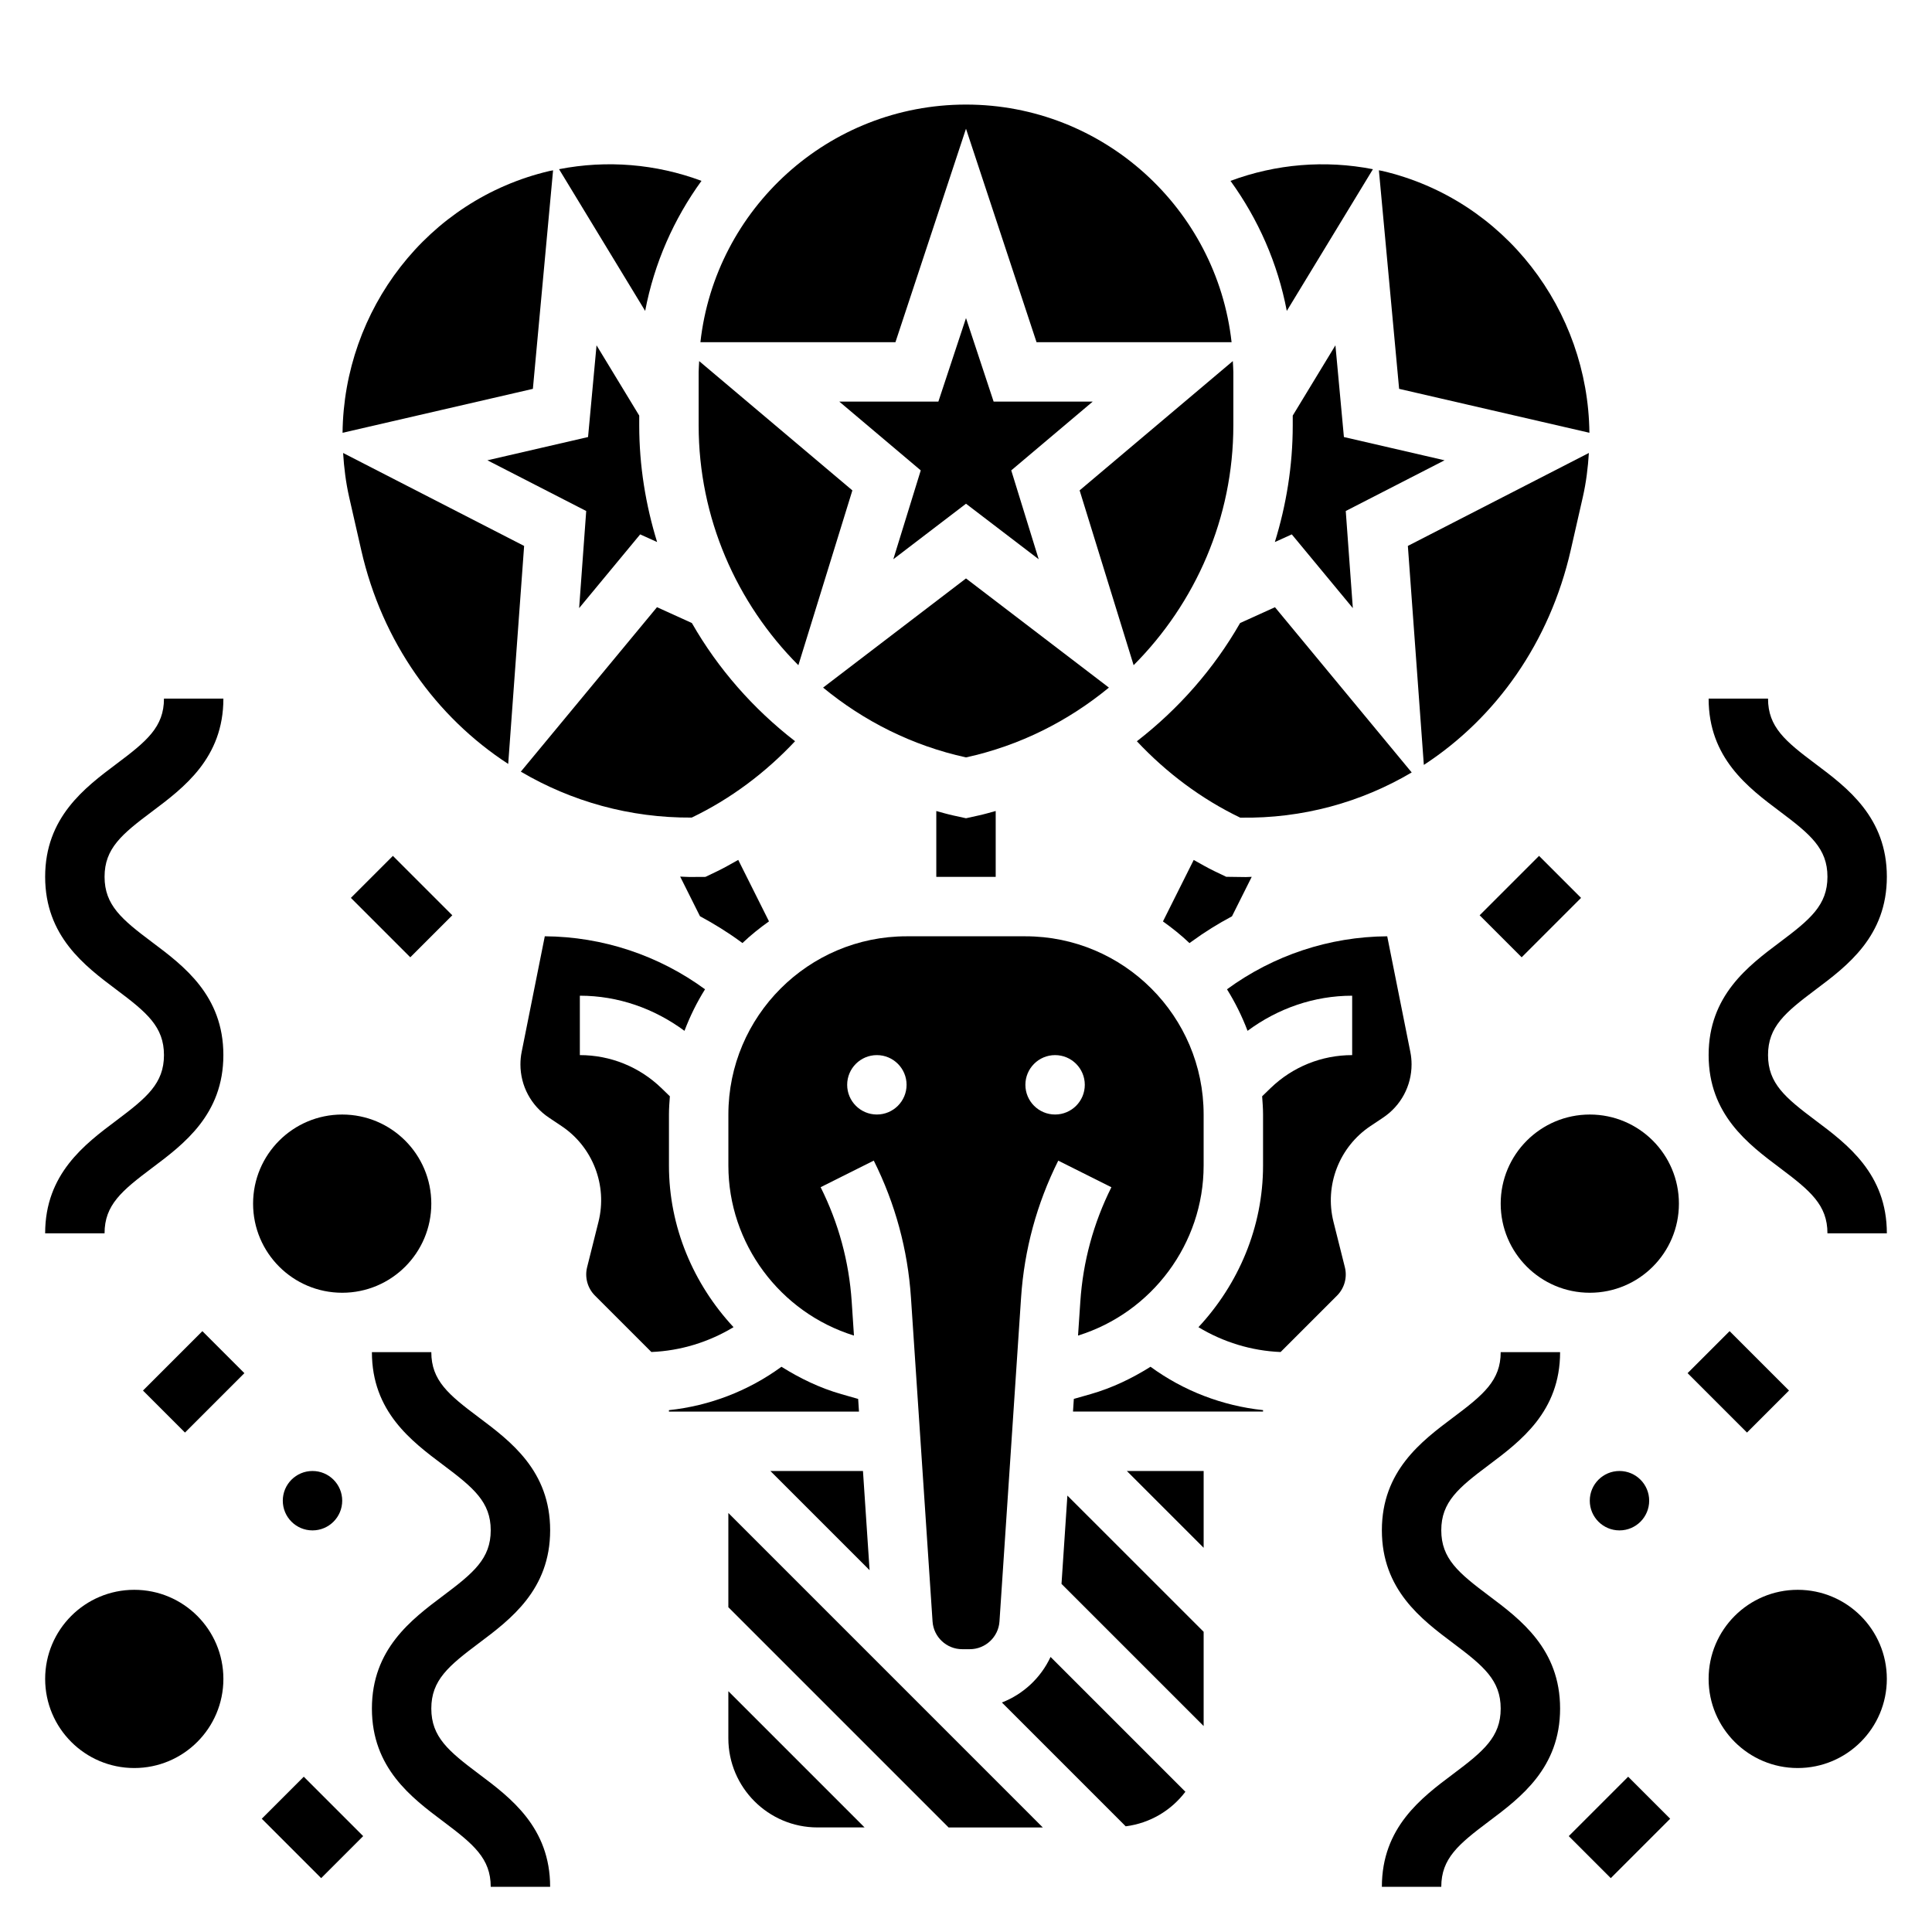 <?xml version="1.0" encoding="UTF-8"?>
<!-- Uploaded to: SVG Repo, www.svgrepo.com, Generator: SVG Repo Mixer Tools -->
<svg fill="#000000" width="800px" height="800px" version="1.1" viewBox="144 144 512 512" xmlns="http://www.w3.org/2000/svg">
 <g>
  <path d="m340.13 393.46 0.629 0.457c2.188-2.094 4.566-3.984 7.031-5.746l-8.148-16.289c-1.828 1.016-3.629 2.07-5.512 2.977l-3.18 1.527-4.242 0.023c-0.82 0-1.637-0.086-2.457-0.102l5.25 10.5c3.66 1.977 7.227 4.164 10.629 6.652z"/>
  <path d="m475.72 376.37c-0.52 0.008-1.039 0.062-1.559 0.062l-5.195-0.07-3.109-1.488c-1.883-0.906-3.684-1.961-5.512-2.977l-8.148 16.289c2.465 1.762 4.84 3.652 7.031 5.746l0.629-0.457c3.402-2.488 6.965-4.684 10.629-6.644z"/>
  <path d="m396.64 360.11c-1.52-0.332-3.016-0.77-4.512-1.18v17.453h15.742v-17.461c-1.504 0.41-2.992 0.852-4.512 1.18l-3.356 0.742z"/>
  <path d="m234.69 541.7c0 4.348-3.527 7.871-7.875 7.871s-7.871-3.523-7.871-7.871c0-4.348 3.523-7.871 7.871-7.871s7.875 3.523 7.875 7.871"/>
  <path d="m337.02 569.93 58.363 58.363h24.969l-83.332-83.336z"/>
  <path d="m409.51 595.18 32.812 32.812c6.453-0.82 12.066-4.203 15.816-9.156l-35.73-35.73c-2.578 5.527-7.215 9.871-12.898 12.074z"/>
  <path d="m425.31 563.75 37.668 37.668v-24.973l-36.109-36.102z"/>
  <path d="m433.05 513.45-4.473 1.273-0.219 3.356h50.363v-0.379c-10.785-1.148-21.059-5.094-29.82-11.492-4.879 3.055-10.137 5.606-15.852 7.242z"/>
  <path d="m337.02 604.67c0 13.02 10.598 23.617 23.617 23.617h12.484l-36.102-36.102z"/>
  <path d="m321.28 452.9v-13.539c0-1.629 0.125-3.234 0.242-4.832l-2.258-2.188c-5.832-5.625-13.5-8.727-21.598-8.727v-15.742c10.125 0 19.703 3.379 27.727 9.312 1.465-3.863 3.281-7.551 5.449-11.012-12.301-9-27.117-13.941-42.465-14.047l-6.125 30.621c-0.223 1.09-0.332 2.207-0.332 3.332 0 5.684 2.816 10.949 7.551 14.105l3.328 2.227c8.281 5.519 12.227 15.711 9.809 25.371l-3.023 12.074c-0.66 2.66 0.125 5.535 2.07 7.477l14.965 14.965c7.746-0.316 15.207-2.621 21.773-6.582-10.609-11.414-17.113-26.535-17.113-42.816z"/>
  <path d="m371.42 514.73-4.465-1.273c-5.723-1.637-10.973-4.188-15.863-7.25-8.754 6.398-19.035 10.352-29.82 11.5l0.004 0.375h50.363z"/>
  <path d="m462.98 554.18v-20.355h-20.359z"/>
  <path d="m374.45 560.12-1.754-26.293h-24.539z"/>
  <path d="m429.69 497.94c19.633-6.094 33.285-24.418 33.285-45.043v-13.539c0-26.047-21.184-47.23-47.23-47.23h-31.488c-26.047 0-47.23 21.184-47.23 47.23v13.539c0 20.625 13.648 38.949 33.281 45.043l-0.598-9.012c-0.707-10.605-3.481-20.797-8.234-30.309l14.082-7.047c5.691 11.391 9.012 23.609 9.855 36.305l5.723 85.82c0.266 4.129 3.723 7.356 7.848 7.356h2.031c4.125 0 7.582-3.227 7.856-7.352l5.723-85.812c0.844-12.699 4.164-24.914 9.855-36.305l14.082 7.047c-4.754 9.508-7.527 19.703-8.234 30.309zm-53.309-58.582c-4.344 0-7.871-3.527-7.871-7.871s3.527-7.871 7.871-7.871 7.871 3.527 7.871 7.871-3.527 7.871-7.871 7.871zm47.23 0c-4.344 0-7.871-3.527-7.871-7.871s3.527-7.871 7.871-7.871 7.871 3.527 7.871 7.871c0.004 4.344-3.523 7.871-7.871 7.871z"/>
  <path d="m518.08 426.08c0-1.125-0.109-2.234-0.332-3.328l-6.121-30.625c-15.352 0.102-30.164 5.047-42.461 14.043 2.156 3.465 3.984 7.148 5.449 11.012 8.02-5.934 17.598-9.309 27.723-9.309v15.742c-8.102 0-15.77 3.102-21.602 8.723l-2.258 2.188c0.117 1.602 0.242 3.207 0.242 4.836v13.539c0 16.281-6.504 31.41-17.121 42.816 6.574 3.961 14.027 6.266 21.773 6.582l14.965-14.965c1.945-1.945 2.738-4.809 2.07-7.484l-3.023-12.066c-2.418-9.66 1.527-19.852 9.816-25.379l3.32-2.219c4.742-3.156 7.559-8.43 7.559-14.105z"/>
  <path d="m400 297.29-37.871 28.93c10.754 8.863 23.602 15.383 37.871 18.5 14.273-3.117 27.109-9.637 37.871-18.5z"/>
  <path d="m481.88 304.92-9.242 4.188c-6.941 12.129-16.281 22.758-27.355 31.332 7.84 8.359 17.121 15.312 27.387 20.246 16.562 0.277 32.078-4.086 45.445-11.98z"/>
  <path d="m329.15 242.56v14.184c0 24.488 10.02 47.09 26.426 63.543l14.312-46.328-40.598-34.266c-0.027 0.961-0.141 1.898-0.141 2.867z"/>
  <path d="m470.85 256.74v-14.184c0-0.969-0.109-1.906-0.141-2.867l-40.598 34.266 14.312 46.328c16.402-16.453 26.426-39.051 26.426-63.543z"/>
  <path d="m400 228.29-7.324 22.145h-26.25l21.582 18.223-7.273 23.547 19.266-14.715 19.262 14.715-7.273-23.547 21.586-18.223h-26.254z"/>
  <path d="m302.09 235.51-2.25 24.309-26.672 6.164 26.184 13.438-1.875 25.734 16.176-19.539 4.488 2.031c-3.031-9.84-4.738-20.207-4.738-30.906v-2.606z"/>
  <path d="m565.07 264.04-47.973 24.633 4.234 58.039c19.137-12.469 33.371-32.48 38.941-56.969l3.195-14.027c0.887-3.906 1.359-7.801 1.602-11.676z"/>
  <path d="m565.21 258.69c-0.355-32.465-22.387-61.773-54.859-69.383-0.309-0.07-0.621-0.102-0.93-0.172l5.359 57.914z"/>
  <path d="m278.68 346.45 4.219-57.773-47.973-24.633c0.242 3.871 0.715 7.769 1.598 11.676l3.195 14.02c5.551 24.434 19.855 44.273 38.961 56.711z"/>
  <path d="m507.84 188.84c-12.68-2.481-25.707-1.387-37.746 3.094 7.305 10.094 12.508 21.773 14.918 34.465z"/>
  <path d="m354.7 340.43c-11.074-8.566-20.414-19.191-27.348-31.324l-9.242-4.195-36.086 43.586c13.383 7.879 28.875 12.281 45.289 12.172 10.273-4.926 19.547-11.879 27.387-20.238z"/>
  <path d="m500.15 259.82-2.25-24.309-11.312 18.625v2.606c0 10.707-1.707 21.066-4.738 30.906l4.488-2.031 16.176 19.539-1.875-25.734 26.184-13.438z"/>
  <path d="m381.3 234.69 18.699-56.578 18.695 56.578h51.688c-3.938-35.367-33.984-62.977-70.383-62.977s-66.449 27.605-70.383 62.977z"/>
  <path d="m290.57 189.14c-0.309 0.07-0.621 0.102-0.93 0.172-32.48 7.613-54.508 36.91-54.859 69.383l50.438-11.645z"/>
  <path d="m329.9 191.93c-12.035-4.481-25.066-5.574-37.746-3.094l22.82 37.559c2.41-12.691 7.613-24.383 14.926-34.465z"/>
  <path d="m174.86 440.93c-8.414 6.305-18.895 14.168-18.895 29.914h15.742c0-7.512 4.551-11.289 12.594-17.328 8.414-6.312 18.895-14.168 18.895-29.922 0-15.742-10.477-23.609-18.895-29.914-8.039-6.027-12.59-9.816-12.59-17.324 0-7.504 4.551-11.281 12.594-17.301 8.414-6.316 18.895-14.164 18.895-29.91h-15.746c0 7.504-4.551 11.281-12.594 17.301-8.414 6.316-18.895 14.172-18.895 29.91 0 15.742 10.477 23.609 18.895 29.922 8.043 6.027 12.594 9.816 12.594 17.324 0 7.512-4.551 11.289-12.594 17.328z"/>
  <path d="m270.9 579.46c8.414-6.312 18.895-14.168 18.895-29.922 0-15.742-10.477-23.594-18.895-29.906-8.047-6.019-12.598-9.801-12.598-17.301h-15.742c0 15.742 10.477 23.594 18.895 29.906 8.039 6.031 12.594 9.809 12.594 17.301 0 7.512-4.551 11.297-12.594 17.328-8.414 6.312-18.895 14.168-18.895 29.914 0 15.742 10.477 23.609 18.895 29.922 8.043 6.035 12.594 9.812 12.594 17.324h15.742c0-15.742-10.477-23.609-18.895-29.914-8.047-6.039-12.594-9.816-12.594-17.328 0-7.508 4.551-11.293 12.598-17.324z"/>
  <path d="m258.3 462.98c0 13.039-10.57 23.613-23.613 23.613s-23.617-10.574-23.617-23.613c0-13.043 10.574-23.617 23.617-23.617s23.613 10.574 23.613 23.617"/>
  <path d="m203.2 588.93c0 13.043-10.574 23.617-23.617 23.617s-23.617-10.574-23.617-23.617 10.574-23.613 23.617-23.613 23.617 10.57 23.617 23.613"/>
  <path d="m181.89 512.51 15.742-15.742 11.133 11.133-15.742 15.742z"/>
  <path d="m236.99 381.95 11.133-11.133 15.742 15.742-11.133 11.133z"/>
  <path d="m213.37 625.98 11.133-11.133 15.742 15.742-11.133 11.133z"/>
  <path d="m581.05 541.7c0 4.348-3.523 7.871-7.871 7.871s-7.871-3.523-7.871-7.871c0-4.348 3.523-7.871 7.871-7.871s7.871 3.523 7.871 7.871"/>
  <path d="m625.14 440.93c-8.047-6.039-12.594-9.816-12.594-17.328s4.551-11.289 12.594-17.328c8.414-6.312 18.895-14.168 18.895-29.922 0-15.742-10.477-23.594-18.895-29.906-8.043-6.019-12.594-9.797-12.594-17.301h-15.742c0 15.742 10.477 23.594 18.895 29.906 8.039 6.031 12.594 9.809 12.594 17.301 0 7.512-4.551 11.297-12.594 17.328-8.414 6.312-18.895 14.168-18.895 29.914 0 15.742 10.477 23.609 18.895 29.922 8.043 6.039 12.594 9.816 12.594 17.328h15.742c0-15.746-10.477-23.609-18.895-29.914z"/>
  <path d="m538.55 532.24c8.414-6.316 18.891-14.164 18.891-29.906h-15.742c0 7.504-4.551 11.281-12.594 17.301-8.418 6.312-18.895 14.172-18.895 29.906 0 15.742 10.477 23.609 18.895 29.922 8.047 6.039 12.594 9.816 12.594 17.328s-4.551 11.297-12.594 17.328c-8.418 6.301-18.895 14.168-18.895 29.91h15.742c0-7.512 4.551-11.289 12.594-17.328 8.414-6.312 18.895-14.168 18.895-29.922 0-15.742-10.477-23.609-18.895-29.914-8.047-6.039-12.594-9.816-12.594-17.328 0-7.496 4.551-11.277 12.598-17.297z"/>
  <path d="m588.93 462.98c0 13.039-10.57 23.613-23.613 23.613s-23.617-10.574-23.617-23.613c0-13.043 10.574-23.617 23.617-23.617s23.613 10.574 23.613 23.617"/>
  <path d="m644.03 588.93c0 13.043-10.574 23.617-23.617 23.617-13.043 0-23.613-10.574-23.613-23.617s10.57-23.613 23.613-23.613c13.043 0 23.617 10.57 23.617 23.613"/>
  <path d="m591.23 507.9 11.133-11.133 15.742 15.742-11.133 11.133z"/>
  <path d="m536.12 386.56 15.742-15.742 11.133 11.133-15.742 15.742z"/>
  <path d="m559.74 630.59 15.742-15.742 11.133 11.133-15.742 15.742z"/>
 </g>
</svg>